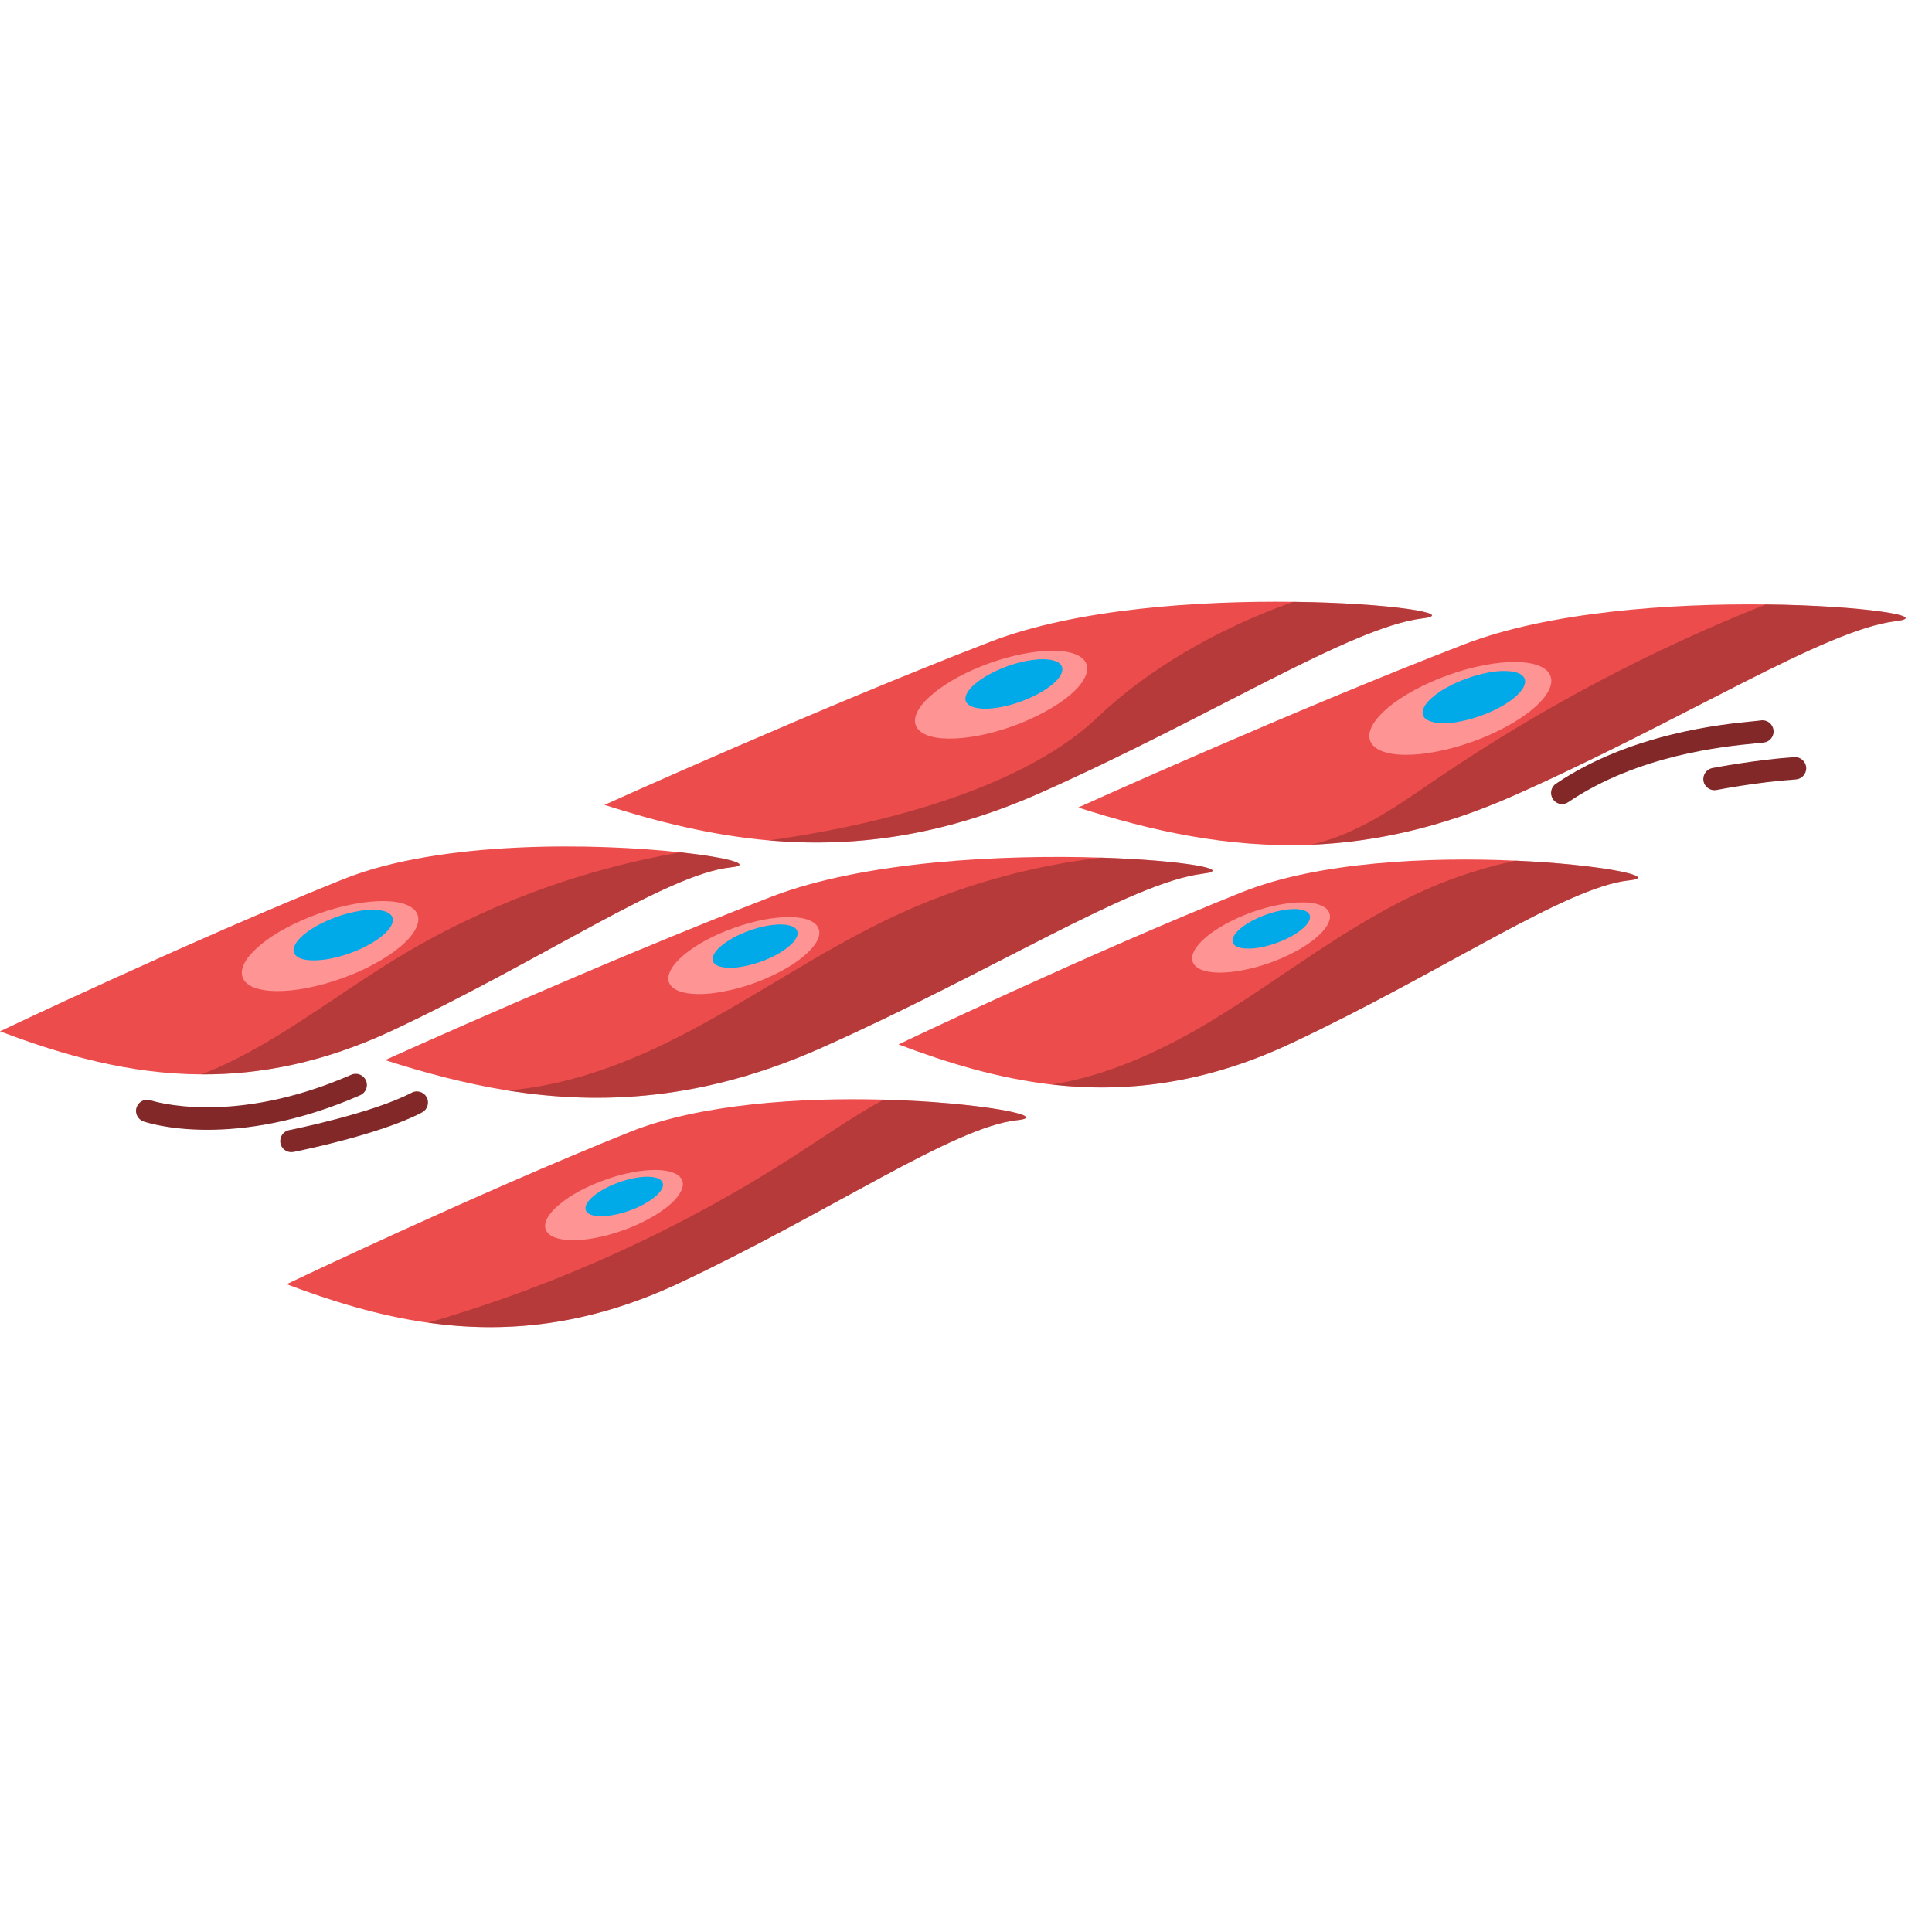 <svg xmlns="http://www.w3.org/2000/svg" xmlns:xlink="http://www.w3.org/1999/xlink" width="100" zoomAndPan="magnify" viewBox="0 0 75 75" height="100" preserveAspectRatio="xMidYMid meet"><defs><clipPath id="74ef3a2e58"><path d="M 23 23.297 L 56 23.297 L 56 33 L 23 33 Z M 23 23.297 " clip-rule="nonzero"></path></clipPath><clipPath id="3be1f8c03f"><path d="M 41 23.297 L 74 23.297 L 74 33 L 41 33 Z M 41 23.297 " clip-rule="nonzero"></path></clipPath><clipPath id="347d1e09a5"><path d="M 11 42 L 40 42 L 40 51.797 L 11 51.797 Z M 11 42 " clip-rule="nonzero"></path></clipPath><clipPath id="123cafbcbe"><path d="M 29 23.297 L 56 23.297 L 56 33 L 29 33 Z M 29 23.297 " clip-rule="nonzero"></path></clipPath><clipPath id="bad0b1562f"><path d="M 50 23.297 L 74 23.297 L 74 33 L 50 33 Z M 50 23.297 " clip-rule="nonzero"></path></clipPath><clipPath id="213b723fe1"><path d="M 16 42 L 40 42 L 40 51.797 L 16 51.797 Z M 16 42 " clip-rule="nonzero"></path></clipPath></defs><g clip-path="url(#74ef3a2e58)"><path fill="#ed4c4c" d="M 55.207 24.008 C 52.449 24.34 47 27.836 40.398 30.773 C 36.516 32.504 33.047 32.906 29.844 32.625 C 27.602 32.426 25.492 31.895 23.465 31.246 C 23.465 31.246 31.762 27.492 38.465 24.906 C 41.766 23.633 46.539 23.316 50.207 23.363 C 53.996 23.406 56.605 23.84 55.207 24.008 Z M 55.207 24.008 " fill-opacity="1" fill-rule="nonzero"></path></g><g clip-path="url(#3be1f8c03f)"><path fill="#ed4c4c" d="M 73.594 24.113 C 70.836 24.441 65.387 27.938 58.785 30.875 C 55.949 32.137 53.336 32.695 50.887 32.793 C 47.633 32.922 44.664 32.246 41.855 31.348 C 41.855 31.348 50.148 27.594 56.852 25.008 C 60.137 23.742 64.883 23.422 68.547 23.465 C 72.359 23.508 75 23.941 73.594 24.113 Z M 73.594 24.113 " fill-opacity="1" fill-rule="nonzero"></path></g><path fill="#ed4c4c" d="M 46.688 33.918 C 43.93 34.246 38.48 37.742 31.879 40.68 C 27.332 42.707 23.352 42.914 19.703 42.332 C 18.059 42.066 16.48 41.645 14.949 41.152 C 14.949 41.152 23.242 37.398 29.945 34.812 C 33.574 33.414 38.988 33.172 42.754 33.293 C 45.945 33.398 47.953 33.766 46.688 33.918 Z M 46.688 33.918 " fill-opacity="1" fill-rule="nonzero"></path><path fill="#ed4c4c" d="M 28.363 33.672 C 25.895 33.926 21.082 37.258 15.219 40.008 C 12.57 41.246 10.121 41.719 7.82 41.707 C 5.027 41.695 2.453 40.965 0 40.035 C 0 40.035 7.367 36.523 13.328 34.129 C 17.117 32.609 23.156 32.73 26.426 33.09 C 28.305 33.293 29.27 33.578 28.367 33.672 Z M 28.363 33.672 " fill-opacity="1" fill-rule="nonzero"></path><path fill="#ed4c4c" d="M 63.242 34.176 C 60.773 34.434 55.961 37.766 50.098 40.512 C 46.719 42.094 43.664 42.426 40.828 42.102 C 38.742 41.859 36.773 41.262 34.879 40.543 C 34.879 40.543 42.242 37.027 48.207 34.637 C 51.172 33.445 55.52 33.262 58.832 33.41 C 62.184 33.559 64.484 34.047 63.242 34.176 Z M 63.242 34.176 " fill-opacity="1" fill-rule="nonzero"></path><g clip-path="url(#347d1e09a5)"><path fill="#ed4c4c" d="M 39.492 43.484 C 37.02 43.742 32.207 47.07 26.344 49.82 C 22.785 51.488 19.586 51.766 16.621 51.348 C 14.703 51.078 12.883 50.516 11.125 49.852 C 11.125 49.852 18.488 46.336 24.453 43.941 C 27.191 42.844 31.105 42.602 34.301 42.688 C 38.062 42.789 40.828 43.344 39.492 43.484 Z M 39.492 43.484 " fill-opacity="1" fill-rule="nonzero"></path></g><path fill="#ff9494" d="M 42.176 25.785 C 42.234 25.945 42.207 26.133 42.09 26.344 C 41.977 26.555 41.785 26.773 41.516 27 C 41.242 27.223 40.918 27.441 40.531 27.648 C 40.148 27.855 39.738 28.039 39.297 28.195 C 38.859 28.352 38.422 28.473 37.996 28.555 C 37.566 28.637 37.176 28.676 36.824 28.672 C 36.473 28.668 36.188 28.621 35.965 28.531 C 35.746 28.438 35.605 28.312 35.547 28.148 C 35.488 27.988 35.52 27.801 35.633 27.59 C 35.746 27.379 35.941 27.16 36.211 26.938 C 36.48 26.711 36.809 26.492 37.191 26.285 C 37.574 26.078 37.988 25.898 38.426 25.738 C 38.867 25.582 39.301 25.465 39.73 25.379 C 40.156 25.297 40.547 25.258 40.898 25.262 C 41.25 25.266 41.539 25.312 41.758 25.402 C 41.98 25.496 42.121 25.621 42.176 25.785 Z M 42.176 25.785 " fill-opacity="1" fill-rule="nonzero"></path><path fill="#00aae8" d="M 41.227 25.887 C 41.258 25.977 41.242 26.082 41.18 26.199 C 41.113 26.32 41.004 26.441 40.855 26.57 C 40.703 26.695 40.516 26.816 40.301 26.934 C 40.086 27.051 39.852 27.152 39.605 27.242 C 39.359 27.332 39.113 27.398 38.871 27.445 C 38.633 27.492 38.41 27.512 38.215 27.512 C 38.016 27.508 37.855 27.48 37.73 27.43 C 37.605 27.379 37.527 27.309 37.492 27.219 C 37.461 27.125 37.477 27.02 37.543 26.902 C 37.605 26.785 37.715 26.66 37.867 26.535 C 38.02 26.406 38.203 26.285 38.418 26.168 C 38.637 26.051 38.867 25.949 39.117 25.859 C 39.363 25.773 39.605 25.703 39.848 25.656 C 40.09 25.613 40.309 25.59 40.508 25.59 C 40.707 25.594 40.867 25.621 40.992 25.672 C 41.117 25.723 41.195 25.793 41.227 25.887 Z M 41.227 25.887 " fill-opacity="1" fill-rule="nonzero"></path><path fill="#ff9494" d="M 31.781 36.059 C 31.832 36.199 31.809 36.363 31.707 36.547 C 31.605 36.73 31.438 36.922 31.199 37.121 C 30.965 37.32 30.676 37.508 30.34 37.691 C 30.004 37.871 29.645 38.031 29.258 38.172 C 28.871 38.309 28.492 38.414 28.117 38.484 C 27.742 38.559 27.398 38.594 27.09 38.59 C 26.781 38.586 26.531 38.543 26.336 38.465 C 26.145 38.387 26.02 38.273 25.969 38.133 C 25.918 37.988 25.945 37.824 26.047 37.641 C 26.145 37.457 26.316 37.266 26.551 37.066 C 26.789 36.867 27.074 36.68 27.41 36.496 C 27.75 36.316 28.109 36.156 28.496 36.02 C 28.879 35.883 29.262 35.777 29.637 35.703 C 30.012 35.633 30.352 35.598 30.66 35.602 C 30.969 35.605 31.223 35.645 31.414 35.723 C 31.609 35.805 31.73 35.914 31.781 36.059 Z M 31.781 36.059 " fill-opacity="1" fill-rule="nonzero"></path><path fill="#00aae8" d="M 30.949 36.145 C 30.98 36.227 30.965 36.316 30.906 36.422 C 30.852 36.523 30.758 36.633 30.621 36.742 C 30.488 36.855 30.328 36.961 30.137 37.066 C 29.949 37.168 29.746 37.258 29.527 37.336 C 29.312 37.41 29.098 37.473 28.887 37.512 C 28.676 37.555 28.48 37.57 28.309 37.57 C 28.133 37.566 27.992 37.543 27.883 37.5 C 27.773 37.457 27.707 37.395 27.676 37.312 C 27.648 37.23 27.664 37.141 27.719 37.035 C 27.777 36.934 27.871 36.824 28.004 36.715 C 28.137 36.602 28.301 36.496 28.488 36.391 C 28.68 36.289 28.883 36.199 29.098 36.121 C 29.316 36.047 29.531 35.984 29.742 35.945 C 29.953 35.906 30.145 35.887 30.32 35.887 C 30.492 35.891 30.633 35.914 30.742 35.957 C 30.852 36 30.922 36.062 30.949 36.145 Z M 30.949 36.145 " fill-opacity="1" fill-rule="nonzero"></path><path fill="#ff9494" d="M 16.211 35.512 C 16.27 35.68 16.238 35.871 16.121 36.086 C 16.004 36.301 15.809 36.527 15.531 36.758 C 15.254 36.988 14.918 37.211 14.523 37.422 C 14.133 37.637 13.711 37.824 13.258 37.984 C 12.809 38.145 12.363 38.266 11.926 38.352 C 11.488 38.438 11.086 38.477 10.727 38.473 C 10.367 38.469 10.074 38.418 9.844 38.328 C 9.617 38.234 9.477 38.105 9.418 37.938 C 9.355 37.77 9.387 37.578 9.504 37.363 C 9.621 37.148 9.82 36.926 10.098 36.695 C 10.371 36.461 10.707 36.238 11.102 36.027 C 11.496 35.816 11.918 35.629 12.367 35.469 C 12.816 35.309 13.262 35.184 13.699 35.102 C 14.141 35.016 14.539 34.977 14.898 34.98 C 15.262 34.984 15.555 35.031 15.781 35.125 C 16.008 35.219 16.152 35.348 16.211 35.512 Z M 16.211 35.512 " fill-opacity="1" fill-rule="nonzero"></path><path fill="#00aae8" d="M 15.234 35.617 C 15.27 35.711 15.25 35.82 15.184 35.941 C 15.121 36.062 15.008 36.188 14.852 36.316 C 14.695 36.449 14.508 36.574 14.285 36.691 C 14.066 36.812 13.828 36.918 13.574 37.008 C 13.32 37.098 13.07 37.168 12.824 37.215 C 12.574 37.262 12.352 37.285 12.148 37.281 C 11.945 37.281 11.781 37.254 11.652 37.199 C 11.523 37.148 11.445 37.074 11.41 36.98 C 11.379 36.887 11.395 36.781 11.461 36.66 C 11.527 36.539 11.637 36.414 11.793 36.281 C 11.949 36.152 12.137 36.027 12.359 35.906 C 12.582 35.789 12.82 35.684 13.07 35.594 C 13.324 35.5 13.574 35.434 13.824 35.387 C 14.07 35.336 14.293 35.316 14.496 35.316 C 14.699 35.32 14.867 35.348 14.992 35.398 C 15.121 35.449 15.203 35.523 15.234 35.617 Z M 15.234 35.617 " fill-opacity="1" fill-rule="nonzero"></path><path fill="#ff9494" d="M 26.488 45.836 C 26.531 45.965 26.508 46.113 26.418 46.281 C 26.324 46.449 26.172 46.625 25.957 46.805 C 25.738 46.984 25.477 47.16 25.172 47.324 C 24.863 47.492 24.535 47.637 24.184 47.762 C 23.832 47.887 23.484 47.984 23.141 48.051 C 22.797 48.117 22.488 48.148 22.207 48.145 C 21.926 48.141 21.695 48.102 21.516 48.031 C 21.34 47.957 21.23 47.855 21.184 47.727 C 21.137 47.598 21.16 47.449 21.25 47.281 C 21.344 47.109 21.496 46.938 21.715 46.758 C 21.93 46.574 22.191 46.402 22.5 46.234 C 22.805 46.07 23.137 45.926 23.488 45.801 C 23.84 45.672 24.184 45.578 24.527 45.512 C 24.871 45.445 25.184 45.414 25.465 45.418 C 25.746 45.422 25.973 45.457 26.152 45.531 C 26.328 45.602 26.441 45.703 26.488 45.836 Z M 26.488 45.836 " fill-opacity="1" fill-rule="nonzero"></path><path fill="#00aae8" d="M 25.723 45.914 C 25.75 45.988 25.738 46.07 25.688 46.168 C 25.633 46.262 25.547 46.359 25.426 46.461 C 25.305 46.562 25.156 46.66 24.984 46.754 C 24.812 46.848 24.625 46.93 24.426 47 C 24.23 47.07 24.035 47.125 23.84 47.16 C 23.648 47.199 23.473 47.215 23.316 47.215 C 23.156 47.211 23.027 47.191 22.926 47.152 C 22.828 47.109 22.766 47.055 22.738 46.98 C 22.715 46.906 22.727 46.824 22.777 46.727 C 22.828 46.633 22.918 46.535 23.039 46.434 C 23.16 46.332 23.305 46.234 23.48 46.141 C 23.652 46.047 23.84 45.965 24.035 45.895 C 24.234 45.824 24.43 45.77 24.621 45.734 C 24.816 45.695 24.992 45.68 25.148 45.68 C 25.309 45.684 25.438 45.703 25.535 45.742 C 25.637 45.785 25.699 45.84 25.723 45.914 Z M 25.723 45.914 " fill-opacity="1" fill-rule="nonzero"></path><path fill="#ff9494" d="M 51.605 35.445 C 51.652 35.578 51.629 35.727 51.535 35.895 C 51.445 36.062 51.289 36.238 51.074 36.418 C 50.859 36.598 50.598 36.773 50.289 36.938 C 49.98 37.102 49.652 37.25 49.301 37.375 C 48.949 37.5 48.602 37.594 48.258 37.66 C 47.918 37.727 47.605 37.758 47.324 37.758 C 47.043 37.754 46.812 37.715 46.637 37.645 C 46.457 37.57 46.348 37.469 46.301 37.34 C 46.254 37.211 46.277 37.059 46.371 36.891 C 46.461 36.723 46.617 36.551 46.832 36.367 C 47.047 36.188 47.309 36.016 47.617 35.848 C 47.922 35.684 48.254 35.535 48.605 35.41 C 48.957 35.285 49.305 35.191 49.645 35.125 C 49.988 35.059 50.301 35.027 50.582 35.031 C 50.863 35.031 51.094 35.07 51.27 35.145 C 51.445 35.215 51.559 35.316 51.605 35.445 Z M 51.605 35.445 " fill-opacity="1" fill-rule="nonzero"></path><path fill="#00aae8" d="M 50.844 35.523 C 50.871 35.598 50.855 35.684 50.805 35.777 C 50.754 35.871 50.668 35.969 50.543 36.07 C 50.422 36.172 50.277 36.27 50.102 36.363 C 49.93 36.457 49.746 36.539 49.547 36.609 C 49.348 36.68 49.152 36.734 48.961 36.773 C 48.77 36.809 48.594 36.828 48.434 36.824 C 48.277 36.824 48.145 36.801 48.047 36.762 C 47.945 36.723 47.883 36.664 47.859 36.59 C 47.832 36.516 47.844 36.434 47.898 36.34 C 47.949 36.242 48.035 36.145 48.156 36.043 C 48.277 35.941 48.426 35.844 48.598 35.75 C 48.773 35.656 48.957 35.578 49.156 35.504 C 49.352 35.434 49.547 35.383 49.742 35.344 C 49.934 35.305 50.109 35.289 50.27 35.289 C 50.426 35.293 50.555 35.312 50.656 35.355 C 50.754 35.395 50.816 35.453 50.844 35.523 Z M 50.844 35.523 " fill-opacity="1" fill-rule="nonzero"></path><path fill="#ff9494" d="M 60.191 26.25 C 60.254 26.422 60.223 26.617 60.102 26.84 C 59.98 27.062 59.777 27.293 59.492 27.531 C 59.207 27.773 58.859 28 58.453 28.219 C 58.051 28.438 57.613 28.633 57.148 28.797 C 56.684 28.961 56.227 29.09 55.773 29.176 C 55.32 29.266 54.91 29.305 54.539 29.301 C 54.164 29.297 53.863 29.246 53.629 29.152 C 53.395 29.055 53.246 28.922 53.188 28.75 C 53.125 28.578 53.156 28.379 53.277 28.16 C 53.398 27.938 53.602 27.707 53.887 27.465 C 54.172 27.227 54.52 27 54.922 26.781 C 55.328 26.562 55.766 26.367 56.23 26.203 C 56.695 26.035 57.152 25.91 57.605 25.824 C 58.059 25.734 58.469 25.695 58.84 25.699 C 59.215 25.703 59.516 25.754 59.75 25.848 C 59.984 25.945 60.133 26.078 60.191 26.25 Z M 60.191 26.25 " fill-opacity="1" fill-rule="nonzero"></path><path fill="#00aae8" d="M 59.188 26.355 C 59.223 26.453 59.203 26.562 59.137 26.688 C 59.066 26.812 58.953 26.945 58.793 27.078 C 58.633 27.211 58.438 27.34 58.207 27.465 C 57.98 27.59 57.734 27.695 57.473 27.789 C 57.211 27.883 56.953 27.953 56.699 28.004 C 56.445 28.055 56.211 28.078 56.004 28.074 C 55.793 28.07 55.625 28.043 55.492 27.988 C 55.359 27.938 55.277 27.859 55.242 27.766 C 55.207 27.668 55.227 27.555 55.293 27.43 C 55.363 27.305 55.477 27.176 55.637 27.043 C 55.797 26.906 55.992 26.777 56.223 26.656 C 56.449 26.531 56.695 26.426 56.957 26.332 C 57.219 26.238 57.477 26.168 57.73 26.117 C 57.984 26.066 58.219 26.043 58.426 26.047 C 58.637 26.051 58.809 26.078 58.938 26.129 C 59.07 26.184 59.152 26.258 59.188 26.355 Z M 59.188 26.355 " fill-opacity="1" fill-rule="nonzero"></path><g clip-path="url(#123cafbcbe)"><path fill="#822828" d="M 55.207 24.008 C 52.449 24.34 47 27.836 40.398 30.773 C 36.516 32.504 33.047 32.906 29.844 32.625 C 34.758 31.941 39.895 30.434 42.613 27.84 C 44.543 25.996 47.266 24.398 50.207 23.363 C 53.996 23.41 56.605 23.844 55.207 24.008 Z M 55.207 24.008 " fill-opacity="0.5" fill-rule="nonzero"></path></g><g clip-path="url(#bad0b1562f)"><path fill="#822828" d="M 73.594 24.113 C 70.836 24.441 65.387 27.938 58.785 30.875 C 55.949 32.137 53.336 32.695 50.887 32.793 C 51.348 32.691 51.805 32.539 52.238 32.355 C 53.547 31.801 54.711 30.961 55.887 30.16 C 59.848 27.477 64.102 25.227 68.547 23.465 C 72.359 23.508 75 23.941 73.594 24.113 Z M 73.594 24.113 " fill-opacity="0.5" fill-rule="nonzero"></path></g><path fill="#822828" d="M 63.242 34.176 C 60.773 34.434 55.961 37.766 50.098 40.512 C 46.719 42.094 43.664 42.426 40.828 42.102 C 42.98 41.762 45.078 40.801 46.969 39.664 C 49.785 37.965 52.371 35.852 55.379 34.523 C 56.488 34.035 57.648 33.664 58.832 33.41 C 62.184 33.559 64.484 34.047 63.242 34.176 Z M 63.242 34.176 " fill-opacity="0.5" fill-rule="nonzero"></path><path fill="#822828" d="M 46.688 33.918 C 43.93 34.246 38.48 37.742 31.879 40.68 C 27.332 42.707 23.352 42.914 19.703 42.332 C 21.852 42.156 23.992 41.414 25.941 40.449 C 28.957 38.969 31.703 36.969 34.746 35.551 C 37.273 34.375 39.988 33.613 42.754 33.293 C 45.945 33.395 47.953 33.766 46.688 33.914 Z M 46.688 33.918 " fill-opacity="0.5" fill-rule="nonzero"></path><g clip-path="url(#213b723fe1)"><path fill="#822828" d="M 39.492 43.484 C 37.02 43.742 32.207 47.07 26.344 49.82 C 22.785 51.488 19.586 51.766 16.621 51.348 C 21.652 49.887 26.473 47.691 30.871 44.848 C 32.004 44.117 33.121 43.336 34.301 42.688 C 38.062 42.793 40.828 43.348 39.492 43.484 Z M 39.492 43.484 " fill-opacity="0.5" fill-rule="nonzero"></path></g><path fill="#822828" d="M 28.363 33.672 C 25.895 33.926 21.082 37.258 15.219 40.008 C 12.57 41.246 10.121 41.719 7.82 41.707 C 8.195 41.562 8.562 41.402 8.922 41.227 C 11.195 40.121 13.203 38.539 15.363 37.223 C 18.746 35.16 22.523 33.758 26.426 33.086 C 28.305 33.293 29.266 33.574 28.363 33.668 Z M 28.363 33.672 " fill-opacity="0.5" fill-rule="nonzero"></path><path fill="#822828" d="M 8.051 43.859 C 6.531 43.859 5.637 43.559 5.566 43.531 C 5.344 43.453 5.223 43.207 5.305 42.98 C 5.383 42.758 5.629 42.637 5.852 42.715 C 5.895 42.73 9.008 43.75 13.641 41.719 C 13.859 41.625 14.113 41.727 14.207 41.945 C 14.305 42.164 14.203 42.418 13.984 42.516 C 11.547 43.582 9.512 43.859 8.051 43.859 Z M 8.051 43.859 " fill-opacity="1" fill-rule="nonzero"></path><path fill="#822828" d="M 11.309 44.727 C 11.105 44.727 10.926 44.586 10.887 44.379 C 10.84 44.145 10.992 43.914 11.227 43.871 C 11.258 43.863 14.445 43.227 15.98 42.418 C 16.191 42.305 16.453 42.387 16.566 42.598 C 16.676 42.809 16.594 43.074 16.383 43.184 C 14.734 44.055 11.527 44.691 11.395 44.719 C 11.367 44.723 11.336 44.727 11.309 44.727 Z M 11.309 44.727 " fill-opacity="1" fill-rule="nonzero"></path><path fill="#822828" d="M 60.641 31.215 C 60.504 31.215 60.367 31.148 60.285 31.023 C 60.152 30.824 60.203 30.555 60.402 30.422 C 63.297 28.465 66.875 28.113 68.051 28 C 68.184 27.984 68.289 27.977 68.363 27.965 C 68.602 27.934 68.816 28.102 68.848 28.34 C 68.879 28.578 68.711 28.793 68.477 28.824 C 68.395 28.836 68.281 28.848 68.137 28.859 C 66.895 28.98 63.598 29.305 60.883 31.137 C 60.809 31.188 60.727 31.211 60.641 31.211 Z M 60.641 31.215 " fill-opacity="1" fill-rule="nonzero"></path><path fill="#822828" d="M 66.555 30.676 C 66.352 30.676 66.172 30.531 66.129 30.328 C 66.086 30.09 66.238 29.863 66.469 29.816 C 66.539 29.805 68.145 29.492 69.66 29.391 C 69.895 29.375 70.102 29.559 70.117 29.797 C 70.133 30.035 69.953 30.238 69.715 30.258 C 68.258 30.352 66.652 30.664 66.637 30.668 C 66.609 30.672 66.582 30.676 66.555 30.676 Z M 66.555 30.676 " fill-opacity="1" fill-rule="nonzero"></path></svg>